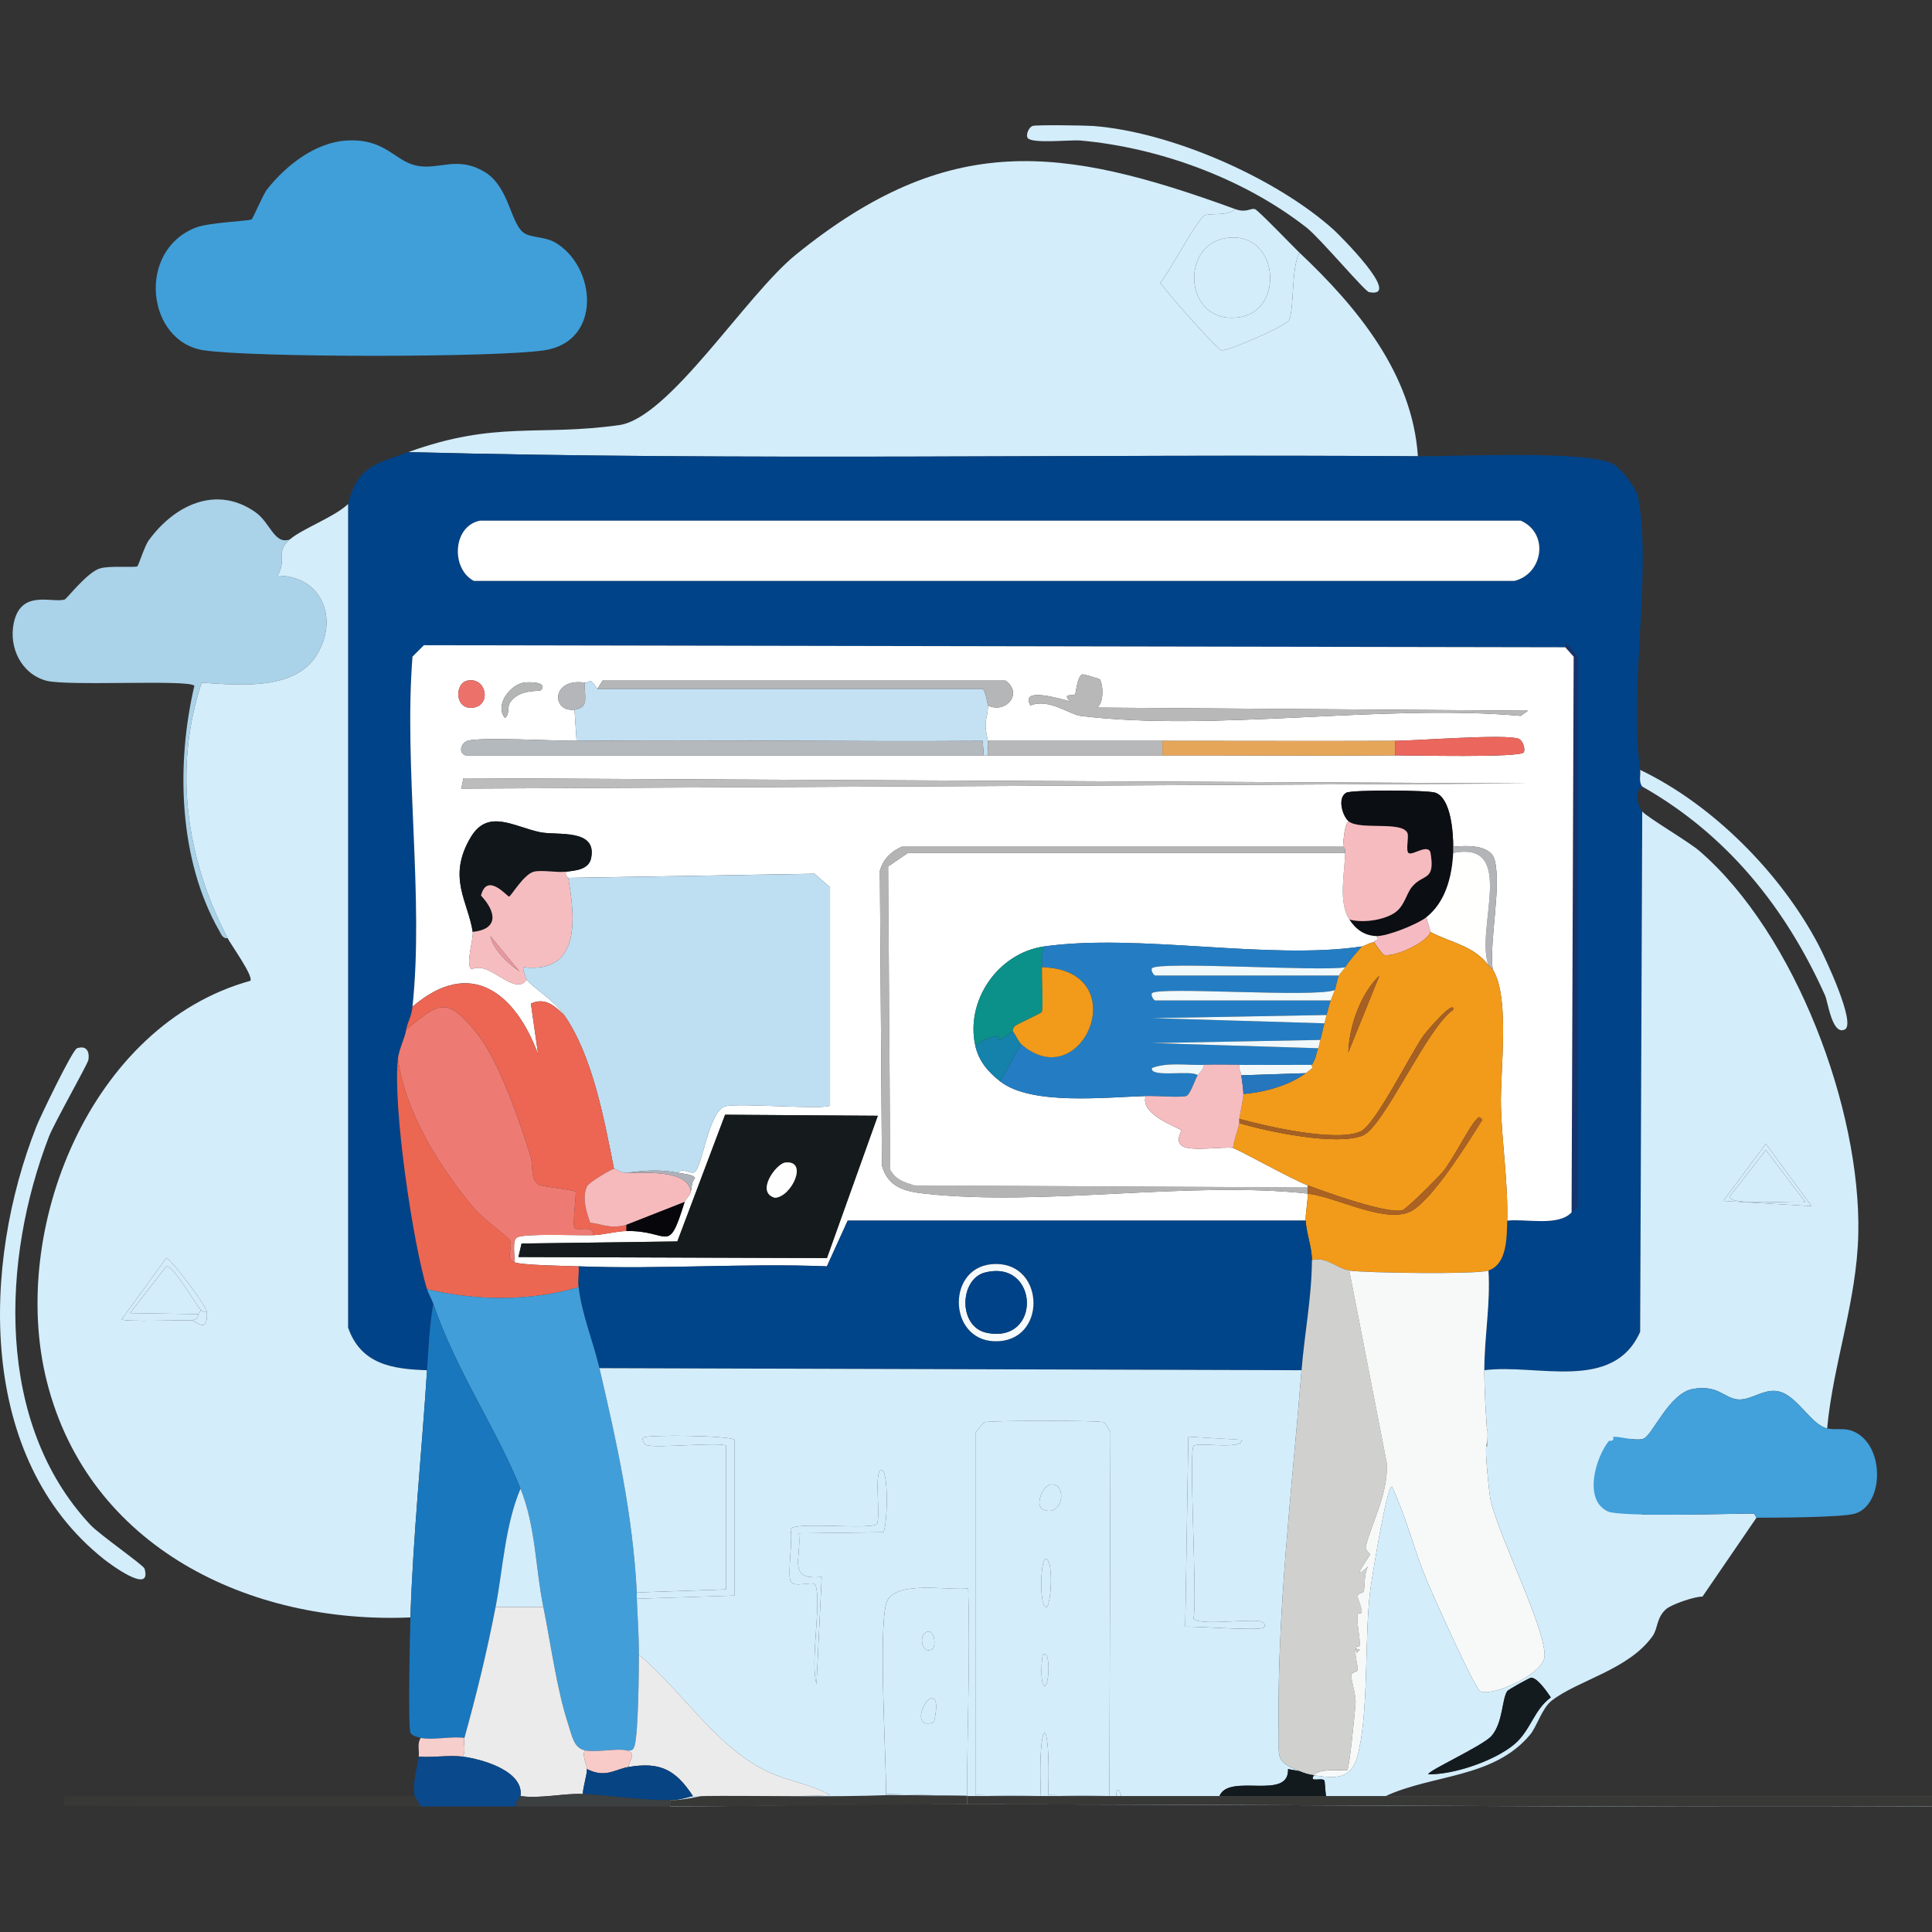 <?xml version="1.0" encoding="UTF-8"?>
<svg id="_レイヤー_1" data-name="レイヤー_1" xmlns="http://www.w3.org/2000/svg" version="1.1" viewBox="0 0 1024 1024"><rect x="0" y="0" width="1024" height="1024" fill="#333333" stroke="none"/>
  <!-- Generator: Adobe Illustrator 29.5.1, SVG Export Plug-In . SVG Version: 2.1.0 Build 141)  -->
  <defs>
    <style>
      .st0 {
        fill: #bcbcbd;
      }

      .st1 {
        fill: #004489;
      }

      .st2 {
        fill: #f3fafb;
      }

      .st3 {
        fill: #b4b5b5;
      }

      .st4 {
        fill: #b4b4b5;
      }

      .st5 {
        fill: #ec6752;
      }

      .st6 {
        fill: #f3f9fb;
      }

      .st7 {
        fill: #d3edfb;
      }

      .st8 {
        fill: #1977be;
      }

      .st9 {
        fill: #3c4041;
      }

      .st10 {
        fill: #f1f9fb;
      }

      .st11 {
        fill: #42a0da;
      }

      .st12 {
        fill: #2676bd;
      }

      .st13 {
        fill: #f7fafc;
      }

      .st14 {
        fill: #121a1e;
      }

      .st15 {
        fill: #b8b8b9;
      }

      .st16 {
        fill: #ebebeb;
      }

      .st17 {
        fill: #101619;
      }

      .st18 {
        fill: #ec6653;
      }

      .st19 {
        fill: #151b1d;
      }

      .st20 {
        fill: #f6bbbf;
      }

      .st21 {
        fill: #ee7b73;
      }

      .st22 {
        fill: #0b0e13;
      }

      .st23 {
        fill: #f6bdc1;
      }

      .st24 {
        fill: #ed716b;
      }

      .st25 {
        fill: #06060b;
      }

      .st26 {
        fill: #ab6222;
      }

      .st27 {
        fill: #c4e1f4;
      }

      .st28 {
        fill: #014388;
      }

      .st29 {
        fill: #f6babd;
      }

      .st30 {
        fill: #f8cbc9;
      }

      .st31 {
        fill: #eb665d;
      }

      .st32 {
        fill: #f6cecc;
      }

      .st33 {
        fill: #f29a1a;
      }

      .st34 {
        fill: #fffffe;
      }

      .st35 {
        fill: #b7b8ba;
      }

      .st36 {
        fill: #fff;
      }

      .st37 {
        fill: #f3fafc;
      }

      .st38 {
        fill: #0a498b;
      }

      .st39 {
        fill: #074483;
      }

      .st40 {
        fill: #b4b9bd;
      }

      .st41 {
        fill: #141b1f;
      }

      .st42 {
        fill: #1482ab;
      }

      .st43 {
        fill: #bedef2;
      }

      .st44 {
        fill: #ecebeb;
      }

      .st45 {
        fill: #adb1b9;
      }

      .st46 {
        fill: #0c908a;
      }

      .st47 {
        fill: #383837;
      }

      .st48 {
        fill: #fefefe;
      }

      .st49 {
        fill: #17336b;
      }

      .st50 {
        fill: #a66023;
      }

      .st51 {
        fill: #b2b4b7;
      }

      .st52 {
        fill: #f6bdc0;
      }

      .st53 {
        fill: #004287;
      }

      .st54 {
        fill: #f6bbc2;
      }

      .st55 {
        fill: #e6a65a;
      }

      .st56 {
        fill: #419ed9;
      }

      .st57 {
        fill: #a56023;
      }

      .st58 {
        fill: #409fd9;
      }

      .st59 {
        fill: #d0d1cf;
      }

      .st60 {
        fill: #f7f9f9;
      }

      .st61 {
        fill: #b4b6b9;
      }

      .st62 {
        fill: #eff8fb;
      }

      .st63 {
        fill: #f0f8fb;
      }

      .st64 {
        fill: #aad2e9;
      }

      .st65 {
        fill: #e6999e;
      }

      .st66 {
        fill: #247dc2;
      }

      .st67 {
        fill: #b5b6b8;
      }
    </style>
  </defs>
  <polygon class="st7" points="788.18 758.47 788.18 768.44 806.35 785.27 872.27 814.91 862.55 755.16 788.18 758.47"/>
  <path id="path6" class="st7" d="M547.27,66.76c1.81-.68,27.96-.29,31.93,0,41.28,3.04,97.01,27.43,127.71,55.05,2.17,1.95,37.23,36.55,18.72,33.03-2.33-.44-25.97-28.59-33.03-34.13-33.14-26.02-78.2-42.52-120.01-46.24-5.45-.49-26.8,2-28.08-1.65-.7-2,.93-5.38,2.75-6.06Z"/>
  <path id="path7" class="st58" d="M183.95,74.47c20.14-1.07,25.05,10.58,36.33,13.21,12.08,2.81,21.59-5.36,36.33,3.3,13.99,8.22,13.75,28.93,22.02,33.03,3.89,1.93,10.6,1.65,15.41,4.4,22.04,12.63,25.35,52.58-5.5,57.25-25.85,3.91-154.68,3.9-180.56,0-30.2-4.55-35.73-52.56-4.4-64.96,7.26-2.87,27.94-3.47,29.73-4.4.8-.41,6.04-13.17,8.26-15.96,9.97-12.6,25.59-24.98,42.39-25.87Z"/>
  <path id="path10" class="st7" d="M654.62,110.8c-3.27,3.74-13.23,2.12-15.96,3.3-4.18,1.81-19.08,30.72-23.67,35.78,3.28,4.95,29.92,35.21,32.48,35.78,3.15.71,34.6-13.16,35.78-15.96,2.85-6.72,1.01-27.64,5.5-35.78,30.41,28.69,59.88,64.15,62.76,107.9-178.33-1.26-356.84,2.44-535.08-2.2,46.37-16.77,68.76-8.27,111.75-14.31,26.57-3.73,66.99-68.7,93.58-90.28,81.03-65.76,140.78-57.84,232.86-24.22Z"/>
  <path id="path13" class="st7" d="M688.75,133.92c-4.5,8.14-2.66,29.06-5.5,35.78-1.19,2.8-32.63,16.67-35.78,15.96-2.56-.57-29.19-30.83-32.48-35.78,4.6-5.06,19.49-33.97,23.67-35.78,2.73-1.18,12.7.43,15.96-3.3,5.96,2.17,8.04-.55,10.46,0,1.61.37,20.4,20.03,23.67,23.12ZM649.66,126.21c-24.8,3.91-21.84,46.66,7.71,41.84,23.82-3.89,20.39-46.26-7.71-41.84Z"/>
  <path id="path14" class="st7" d="M649.66,126.21c28.1-4.43,31.52,37.95,7.71,41.84-29.54,4.82-32.51-37.93-7.71-41.84Z"/>
  <path id="path17" class="st28" d="M751.5,241.82c19.93.14,91.34-3.43,104.04,4.4,3.79,2.34,11.83,12.67,12.66,17.07,7.44,39.28-4.9,101.34,1.1,144.78.39,2.8-.93,6.14,1.1,8.81-4.05,2.32-2.64,9.81,0,13.21l-1.1,275.8c-14.32,32.33-55,16.74-82.57,20.37,0-17.63,3.32-35.25,2.2-52.85,10-3.52,9.66-17.77,9.91-26.42,9.74-1.15,27.08,3.24,34.13-4.4,1.05-1.14,2.51-1.89,3.3-3.85v-290.66l-6.06-7.16-.55,2.2-604.99-1.1-6.06,6.06c-4.61,59.01,6.16,127.63,0,185.52-.62,5.82-2.68,8.13-3.3,12.11-.71,4.58-3.8,10.27-4.4,15.41-2.89,24.8,7.83,97.45,15.41,122.21.75,2.46,2.45,5.21,3.3,7.71-2.02,11.55-2.55,23.55-3.3,35.23-18.46-.59-35.02-3.13-41.84-22.57v-436.54c4.86-20.27,15.34-21.52,31.93-27.52,178.24,4.64,356.75.94,535.08,2.2ZM254.41,275.95c-14.6,2.92-15.46,25.5-3.3,31.93h551.59c15.24-3.8,18.45-25.28,3.3-31.93H254.41Z"/>
  <path id="path19" class="st64" d="M153.67,285.86c-7.97,6.71-1.31,10.66-6.61,19.27,23-.17,32.8,22.25,20.92,41.84-11.69,19.27-41.42,16.12-61.1,14.86-15.17,45.91-8.13,93.35,13.76,135.42-2.56.36-3.38-2.06-4.4-3.85-21.59-37.67-23-88.38-13.21-129.92-2.86-3.51-67.72.38-78.72-2.75-13.21-3.77-19.6-17.61-17.07-30.28,3.66-18.26,20.19-10.76,26.97-12.66,1.2-.34,11.89-14.41,18.72-16.51,5.18-1.6,18.39-.34,19.82-1.1.66-.35,3.85-10.73,6.06-13.76,13.5-18.59,35.78-29.65,56.7-14.86,7.74,5.47,9.97,17.43,18.17,14.31Z"/>
  <path id="path20" class="st7" d="M226.33,726.25c-2.76,43.05-7.44,88.27-8.81,131.02-85.37,3.64-170.49-37.16-192.67-124.96-20.36-80.59,23.12-189.06,107.9-212.49,1.48-2.76-10.26-19.02-12.11-22.57-21.89-42.07-28.93-89.51-13.76-135.42,19.68,1.26,49.41,4.41,61.1-14.86,11.89-19.59,2.08-42-20.92-41.84,5.3-8.6-1.37-12.55,6.61-19.27,6.97-5.87,23.38-11.7,30.83-18.72v436.54c6.81,19.44,23.38,21.98,41.84,22.57ZM101.92,699.83c1.31.06,8.51,7.73,7.71-4.4-.24-3.56-19.57-28.9-21.47-28.63l-23.67,32.48c1.18,1.45,32.45.31,37.43.55Z"/>
  <path id="path21" class="st36" d="M254.41,275.95h551.59c15.15,6.65,11.94,28.13-3.3,31.93H251.11c-12.15-6.43-11.3-29.01,3.3-31.93Z"/>
  <path id="path24" class="st49" d="M832.98,642.58l1.1-294.51-4.4-4.95.55-2.2,6.06,7.16v290.66c-.79,1.97-2.25,2.72-3.3,3.85Z"/>
  <path id="path25" class="st36" d="M829.67,343.11l4.4,4.95-1.1,294.51c-7.05,7.64-24.39,3.26-34.13,4.4.55-19.58-2.72-40.32-3.3-60-.58-19.53,5.03-58.13-4.4-73.22-1.82-15.61,4.71-43.52,1.1-57.8-2.15-8.51-15.2-7.8-22.02-7.16,0-7.27-1.06-25.5-9.36-28.63-3.87-1.46-44.45-1.64-47.34,0-5,2.83-1.8,13.04,1.65,15.41-2.35-.8-3.27,10.58-3.3,13.21h-233.96c-6,2.87-9.51,6.34-11.56,12.66l1.1,156.34c3.22,11.45,11.98,13.69,22.57,14.86,63.09,6.97,139.99-6.9,203.13,0,0,4.39-1.28,10.63-1.1,14.31h-242.77l-11.01,24.22c-43.73-1.74-88.06,1.67-131.57,0-6.39-.24-30.27-.52-34.13-2.2.53-2.84-1.41-11.85,1.65-13.21,4.85-2.15,32.73-.85,40.19-1.1,5.43-.18,12.3-2.1,17.62-2.2,23.18-.45,21.92,13.34,30.83-15.41.5-1.62,2.83-3.37,3.3-5.5.52-2.32.41-5.24,2.2-7.16-.71-1.94-6.77-2.33-8.81-2.75,2.06-3.31,6.84,1.26,8.81-.55,4.09-3.76,7.36-32.09,15.96-34.68,6.81-2.05,53.75,2.06,55.6-.55v-115.6l-8.26-7.16-130.47,2.2c-.03-.17-1.99-.87-1.1-3.3,4.76-.59,11.94-.99,13.21-7.16,3.29-15.88-18.02-11.91-26.97-13.76-14.11-2.92-27.73-12.7-36.88,2.75-12.57,21.23-1.42,33.76,1.1,50.09.54,3.5-4.11,18.09-.55,19.82,9.63-4.91,22.54,14.8,29.18,5.5,3.05,4.29,13.72,10,19.82,18.72-4.95-4.78-10.08-9.53-17.62-6.06l3.85,26.97c-11.93-32.45-35.74-51.81-66.61-25.32,6.16-57.88-4.61-126.5,0-185.52l6.06-6.06,604.99,1.1ZM573.7,357.42c-2.84,1.12-3.27,9.41-3.85,10.46-.81,1.45-7.31-.98-2.75,3.85-5.15-1.35-26.74-7.97-20.92,2.2,9.3-4.08,21.15,4.86,26.42,5.5,71.33,8.7,160.26-6.53,233.41,0l3.85-2.75-228.45-1.65c3.72-2.48,3.38-11.64,1.65-14.86-.23-.43-8.9-2.93-9.36-2.75ZM247.8,360.72c-7.21,1.45-6.77,16.05,3.3,14.31,9.51-1.64,6.58-16.3-3.3-14.31ZM304.5,376.14l1.1,16.51c-10.85.1-50.86-2.15-57.8,0-3.06.95-5.3,5.98-1.1,7.71,91.56.06,183.15-.07,274.7,0,.74,0,1.49,0,2.2,0,30.81,0,61.67.05,92.48,0,41.08-.06,82.23.31,123.31,0,7.92-.06,66.78,1.42,68.26-1.65.92-1.9-.58-6.34-2.75-7.16-7.08-2.66-54.21,1.06-65.51,1.1-41.02.16-82.24,0-123.31,0h-92.48c-2.74-11.95.14-11.51,0-18.72,9.55,4.57,18.87-6.37,9.36-13.21h-213.59l-2.75,4.4c-4.72-6.92-3.68-2.86-6.61-3.3-17.96-2.69-17.82,15.84-5.5,14.31ZM277.53,361.82c-7.09,1.15-15.5,11.86-9.91,18.72,2.78-2.06,1.02-5.79,2.75-8.26,5.32-7.57,15.57-5.38,16.51-6.61,3.44-4.45-6.72-4.28-9.36-3.85ZM245.6,412.47l-1.1,5.5,565.36-2.75-564.26-2.75ZM384.33,590.83l-25.32,67.16-82.57,1.1-1.65,7.16,163.5.55,26.97-75.42-80.92-.55Z"/>
  <path id="path27" class="st15" d="M573.7,357.42c.45-.18,9.13,2.32,9.36,2.75,1.73,3.22,2.07,12.38-1.65,14.86l228.45,1.65-3.85,2.75c-73.15-6.53-162.08,8.7-233.41,0-5.27-.64-17.12-9.59-26.42-5.5-5.83-10.18,15.77-3.55,20.92-2.2-4.56-4.84,1.95-2.4,2.75-3.85.58-1.05,1.01-9.34,3.85-10.46Z"/>
  <path id="path28" class="st24" d="M247.8,360.72c9.89-1.98,12.81,12.67,3.3,14.31-10.07,1.74-10.51-12.87-3.3-14.31Z"/>
  <path id="path29" class="st61" d="M310.01,361.82c-.67,6.38,2.93,13.27-5.5,14.31-12.32,1.53-12.45-17.01,5.5-14.31Z"/>
  <path id="path30" class="st27" d="M316.62,365.13h204.23c1.23.54,2.74,7.93,2.75,8.81.14,7.21-2.74,6.77,0,18.72.48,2.11-.34,5.37,0,7.71-.71,0-1.46,0-2.2,0l-.55-7.71c-71.74.5-143.52-.67-215.24,0l-1.1-16.51c8.43-1.04,4.84-7.93,5.5-14.31,2.92.44,1.89-3.61,6.61,3.3Z"/>
  <path id="path31" class="st67" d="M523.6,373.94c-.02-.87-1.52-8.27-2.75-8.81h-204.23l2.75-4.4h213.59c9.51,6.85.19,17.78-9.36,13.21Z"/>
  <path id="path32" class="st3" d="M277.53,361.82c2.64-.43,12.8-.6,9.36,3.85-.94,1.22-11.19-.96-16.51,6.61-1.74,2.47.03,6.19-2.75,8.26-5.59-6.86,2.82-17.56,9.91-18.72Z"/>
  <path id="path33" class="st55" d="M739.39,392.65v7.71c-41.08.31-82.23-.06-123.31,0v-7.71c41.07,0,82.29.16,123.31,0Z"/>
  <path id="path34" class="st31" d="M739.39,400.36v-7.71c11.3-.04,58.43-3.76,65.51-1.1,2.17.82,3.67,5.26,2.75,7.16-1.48,3.08-60.34,1.59-68.26,1.65Z"/>
  <path id="path35" class="st40" d="M305.61,392.65c71.72-.67,143.51.5,215.24,0l.55,7.71c-91.55-.07-183.13.06-274.7,0-4.2-1.73-1.96-6.76,1.1-7.71,6.95-2.15,46.96.1,57.8,0Z"/>
  <path id="path36" class="st35" d="M616.08,392.65v7.71c-30.81.05-61.67,0-92.48,0-.34-2.34.48-5.6,0-7.71h92.48Z"/>
  <path id="path38" class="st7" d="M870.41,416.87c-2.03-2.66-.71-6-1.1-8.81,38.59,18.42,74.85,55.09,94.68,93.03,2.97,5.69,20.08,41.63,13.76,44.59-6.7,3.14-8.85-14.58-10.46-18.17-20.93-46.55-52.04-85.23-96.89-110.65Z"/>
  <path id="path39" class="st0" d="M245.6,412.47l564.26,2.75-565.36,2.75,1.1-5.5Z"/>
  <path id="path40" class="st22" d="M770.22,448.8c0,1.09.05,2.22,0,3.3-.62,12.44-4.01,26.06-14.31,34.13-4.6,3.6-20.63,10.1-26.42,9.91-6.31-.21-11.04-3.63-14.31-8.81,6.84,1.92,17.59.51,23.67-3.3,5.48-3.44,6.38-10,9.36-13.76,6.01-7.6,12.78-2.67,9.91-18.72-1.8-4.27-9.63,2.13-11.56.55-1.59-1.3.23-8.41-.55-10.46-2.5-6.58-24.45-1.66-30.83-6.06-3.45-2.38-6.65-12.58-1.65-15.41,2.89-1.64,43.47-1.46,47.34,0,8.3,3.12,9.36,21.35,9.36,28.63Z"/>
  <path id="path41" class="st7" d="M968.4,757.08c-9.08-2.16-16.21-18.58-26.97-19.82-7.45-.86-13.99,5.35-20.92,4.4-6.88-.94-10.08-7.73-23.12-5.5-12.84,2.19-21.55,24.81-26.42,26.42-3.99,1.32-11.66-1.16-15.96-1.1-22.18.32-44.41-.24-66.61,0-.81-11.75-1.65-23.44-1.65-35.23,27.58-3.62,68.26,11.96,82.57-20.37l1.1-275.8c2.25,2.9,24.65,16.06,30.28,20.92,50.83,43.92,85.72,136.85,84.23,203.13-.8,35.55-13.28,68.32-16.51,102.94ZM935.92,606.24l-22.57,30.28,46.79,2.75-24.22-33.03Z"/>
  <path id="path42" class="st17" d="M300.1,462.01c-4.98.61-12.7-1-17.07,0-5.35,1.23-12.27,13.21-13.21,13.21-.99,0-11.67-13.16-14.86-.55,8.03,8.58,9.56,17.79-4.4,19.27-2.52-16.33-13.68-28.86-1.1-50.09,9.15-15.46,22.77-5.67,36.88-2.75,8.95,1.85,30.26-2.12,26.97,13.76-1.27,6.16-8.45,6.57-13.21,7.16Z"/>
  <path id="path43" class="st20" d="M715.17,435.59c6.37,4.4,28.33-.53,30.83,6.06.78,2.05-1.04,9.16.55,10.46,1.93,1.58,9.76-4.82,11.56-.55,2.87,16.04-3.9,11.12-9.91,18.72-2.98,3.76-3.88,10.33-9.36,13.76-6.08,3.81-16.83,5.22-23.67,3.3-5.84-9.24-2.59-23.55-2.2-35.23.11-3.24-1.1-3.13-1.1-3.3.03-2.63.95-14.01,3.3-13.21Z"/>
  <path id="path44" class="st51" d="M791.14,513.76c-.08-.13-1.35-1.12-2.2-2.2-7.24-18.93,15.43-66.22-18.72-59.45.05-1.09,0-2.21,0-3.3,6.82-.65,19.87-1.35,22.02,7.16,3.61,14.28-2.92,42.19-1.1,57.8Z"/>
  <path id="path46" class="st4" d="M711.87,448.8c0,.17,1.21.06,1.1,3.3h-231.76l-10.46,7.16,1.1,160.74c3.16,5.41,6.99,6.37,12.66,8.26l208.64,1.1v3.3c-63.14-6.9-140.04,6.97-203.13,0-10.59-1.17-19.35-3.42-22.57-14.86l-1.1-156.34c2.05-6.32,5.56-9.79,11.56-12.66h233.96Z"/>
  <path id="path47" class="st36" d="M712.97,452.11c-.39,11.69-3.64,25.99,2.2,35.23,3.27,5.18,8,8.6,14.31,8.81,2.43,2.99-1.49,1.74-1.1,3.3-2.05-.12-4.92,1.95-6.61,2.2-49.37,7.4-118.64-7.09-168.45,0-24.41,3.48-41.85,28.83-36.33,52.85,1.85,8.07,6.89,13.79,13.21,18.72,16.36,12.74,55.22,8.36,77.07,7.71-3.46,10.1,18.24,16.84,18.72,18.17.33.94-3.34,5.4.55,8.26,4.33,3.18,22.66.19,26.97,1.1,2.18.46,31.76,16.87,39.64,19.82v1.1l-208.64-1.1c-5.67-1.89-9.5-2.85-12.66-8.26l-1.1-160.74,10.46-7.16h231.76Z"/>
  <path id="path48" class="st34" d="M788.94,511.56c-8.37-10.57-19.53-11.7-30.83-17.62.11-.39-1.78-6.45-2.2-7.71,10.3-8.07,13.69-21.69,14.31-34.13,34.14-6.76,11.48,40.52,18.72,59.45Z"/>
  <path id="path49" class="st52" d="M300.1,462.01c-.89,2.44,1.07,3.13,1.1,3.3,3.63,21.33,6.82,50.84-23.67,47.34-.9.41,1.42,6.28,1.65,6.61-6.63,9.3-19.54-10.42-29.18-5.5-3.56-1.73,1.09-16.32.55-19.82,13.96-1.48,12.43-10.68,4.4-19.27,3.19-12.61,13.87.55,14.86.55.95,0,7.86-11.99,13.21-13.21,4.37-1,12.09.61,17.07,0ZM259.91,496.14c1.68,7.45,9.18,14.36,15.41,18.72l-15.41-18.72Z"/>
  <path id="path50" class="st43" d="M359.55,621.66c-9.23-1.92-18.31-1.37-27.52,0-3.21-.02-5.83-2.26-6.61-2.2-5.08-25.66-11.3-59.86-26.42-81.47-6.1-8.72-16.77-14.43-19.82-18.72-.23-.32-2.55-6.2-1.65-6.61,30.49,3.49,27.3-26.01,23.67-47.34l130.47-2.2,8.26,7.16v115.6c-1.85,2.61-48.79-1.5-55.6.55-8.6,2.59-11.88,30.92-15.96,34.68-1.97,1.81-6.75-2.76-8.81.55Z"/>
  <path id="path52" class="st54" d="M755.91,486.24c.42,1.26,2.31,7.32,2.2,7.71-1.54,5.44-19.51,13.75-24.77,12.11-.39-.12-4.86-6.21-4.95-6.61-.38-1.56,3.53-.31,1.1-3.3,5.8.19,21.83-6.31,26.42-9.91Z"/>
  <path id="path53" class="st33" d="M788.94,511.56c.85,1.08,2.12,2.07,2.2,2.2,9.43,15.08,3.83,53.68,4.4,73.22.58,19.68,3.86,40.42,3.3,60-.24,8.65.09,22.9-9.91,26.42-6.04,2.12-65.44,1.28-73.77,0-6.55-1.01-12.09-7.55-19.82-5.5.04-6.78-2.99-14.26-3.3-20.92-.18-3.68,1.1-9.92,1.1-14.31,14.71,1.61,39.38,15.28,53.4,9.91,11.59-4.44,32.09-37.96,39.08-48.99-1.9-2.25-1.53-1.67-3.3,0-3.24,3.05-12.32,21.19-17.62,27.52-2.43,2.9-19.32,19.88-21.47,20.37-8.54,1.93-40.46-9.6-50.09-13.21-7.87-2.95-37.46-19.36-39.64-19.82.46-4.42,2.55-8.94,3.3-13.21,14.88,4.55,51.62,12.23,65.51,6.61,11.08-4.49,34.43-57.9,47.89-66.61.83-6.26-14.68,12.21-15.41,13.21-6.67,9.05-25.61,47.54-33.58,51.2-12.94,5.94-50.13-2.72-64.41-6.61.56-3.4,2.15-10.48,2.2-13.21,10.99-.86,24.08-4.42,33.03-11.01,6.4-4.71,2.28-2.54,3.3-4.4,2.68-4.89,1.86-4.8,3.3-8.81.82-2.3.83-3.54,1.1-4.4,1.04-3.35,1.45-6.36,2.2-8.81.55-1.79.91-3.82,1.1-4.4.84-2.58,1.34-5.19,2.2-7.71.61-1.79,1.5-3.68,2.2-5.5.7-1.82,1.14-5.58,2.2-7.71.84-1.7,2.28-2.78,3.3-4.4,2.66-4.22,5.66-7.26,8.81-11.01,1.69-.25,4.55-2.32,6.61-2.2.1.4,4.56,6.48,4.95,6.61,5.26,1.64,23.23-6.67,24.77-12.11,11.3,5.91,22.45,7.04,30.83,17.62ZM731.14,517.06c-10.02,9.66-16.01,26.66-16.51,40.74l16.51-40.74Z"/>
  <path id="path54" class="st65" d="M259.91,496.14l15.41,18.72c-6.23-4.36-13.73-11.26-15.41-18.72Z"/>
  <path id="path55" class="st66" d="M721.78,501.65c-3.15,3.75-6.15,6.79-8.81,11.01-12.01,2.41-99.09-3.37-102.39.55-.72.86.56,3.38,1.65,3.85h97.44c-1.06,2.13-1.51,5.89-2.2,7.71-11.23,4.14-93.77-2.05-96.89,1.65-.72.86.56,3.38,1.65,3.85h93.03c-.86,2.51-1.36,5.13-2.2,7.71l-92.48,1.65,91.38,2.75c-.76,2.45-1.16,5.46-2.2,8.81l-89.18,1.65,88.08,2.75c-1.44,4.01-.62,3.92-3.3,8.81-12.83-.07-25.71.1-38.53,0-6.97-.05-11.18-.26-18.72,0-8.82.3-19.22-1.56-27.52,1.65-1.44,5.46,21.19.81,24.22,3.85-1.56,2.53-3.87,10.22-6.06,11.01-2.55.92-17.12-.13-21.47,0-21.84.66-60.71,5.04-77.07-7.71l11.01-19.82c32.44,28.45,61.11-39.42,11.01-40.74.08-3.79-.34-7.35,1.1-11.01,49.81-7.09,119.08,7.4,168.45,0Z"/>
  <path id="path56" class="st46" d="M552.23,512.66c-.08,4.01.77,21.9,0,23.67-.31.71-11.54,5.77-13.76,7.16-2.06,1.29-1.49,3.21-1.65,3.3-1.5.88-6.77,4.25-7.16,4.4-.62.25-.47-2.41-1.1-2.2-4.33,1.44-8.22,1.71-11.56,5.5-5.52-24.01,11.92-49.37,36.33-52.85-1.44,3.66-1.02,7.22-1.1,11.01Z"/>
  <path id="path57" class="st33" d="M541.22,553.4c-1.73-1.51-2.75-4.83-4.4-6.61.16-.09-.41-2.02,1.65-3.3,2.22-1.39,13.45-6.44,13.76-7.16.77-1.77-.08-19.66,0-23.67,50.1,1.32,21.43,69.19-11.01,40.74Z"/>
  <path id="path58" class="st10" d="M712.97,512.66c-1.02,1.62-2.46,2.71-3.3,4.4h-97.44c-1.09-.47-2.37-3-1.65-3.85,3.3-3.92,90.38,1.86,102.39-.55Z"/>
  <path id="path59" class="st50" d="M731.14,517.06l-16.51,40.74c.5-14.08,6.5-31.08,16.51-40.74Z"/>
  <path id="path60" class="st18" d="M299,537.98c15.12,21.61,21.34,55.81,26.42,81.47-.98.07-13.32,7.1-14.31,9.36-2.77,6.28-.32,13.24,1.65,19.27,6.3.55,10.49,3.52,19.27,1.1v3.3c-5.31.1-12.19,2.02-17.62,2.2.32-5.8-8.54-1.92-9.91-3.85-1.25-1.76,1.19-18.55.55-19.27-.63-.71-16.08-2.61-18.72-3.3-5.55-2.16-3.73-10.96-4.95-14.86-5.31-16.93-16.66-51.65-29.73-67.16-15.43-18.32-18.97-14.44-36.33-.55.62-3.98,2.68-6.29,3.3-12.11,30.87-26.49,54.68-7.13,66.61,25.32l-3.85-26.97c7.54-3.48,12.67,1.28,17.62,6.06Z"/>
  <path id="path61" class="st2" d="M705.26,530.28h-93.03c-1.09-.47-2.37-3-1.65-3.85,3.12-3.71,85.66,2.48,96.89-1.65-.7,1.82-1.59,3.72-2.2,5.5Z"/>
  <path id="path62" class="st21" d="M314.41,654.69c-7.46.25-35.34-1.05-40.19,1.1-3.07,1.36-1.12,10.37-1.65,13.21-4.85-2.11-.7-7.26-2.2-11.56-.41-1.18-15.4-12.54-18.72-16.51-18.57-22.2-36.79-50.94-40.74-79.82.6-5.15,3.69-10.83,4.4-15.41,17.36-13.89,20.91-17.77,36.33.55,13.06,15.52,24.42,50.23,29.73,67.16,1.23,3.91-.6,12.7,4.95,14.86,2.64.7,18.09,2.59,18.72,3.3.64.72-1.8,17.5-.55,19.27,1.37,1.93,10.23-1.95,9.91,3.85Z"/>
  <path id="path63" class="st57" d="M656.82,595.23c.12-.69-.11-1.51,0-2.2,14.27,3.89,51.47,12.55,64.41,6.61,7.97-3.66,26.91-42.14,33.58-51.2.74-1,16.24-19.48,15.41-13.21-13.46,8.71-36.81,62.12-47.89,66.61-13.88,5.62-50.63-2.05-65.51-6.61Z"/>
  <path id="path64" class="st37" d="M703.06,537.98c-.19.58-.55,2.61-1.1,4.4l-91.38-2.75,92.48-1.65Z"/>
  <path id="path65" class="st42" d="M536.81,546.79c1.65,1.78,2.68,5.09,4.4,6.61l-11.01,19.82c-6.32-4.92-11.36-10.65-13.21-18.72,3.34-3.79,7.23-4.06,11.56-5.5.63-.21.48,2.45,1.1,2.2.39-.16,5.66-3.53,7.16-4.4Z"/>
  <path id="path66" class="st63" d="M699.76,551.19c-.27.86-.28,2.11-1.1,4.4l-88.08-2.75,89.18-1.65Z"/>
  <path id="path67" class="st7" d="M40.82,555.6c4.81-1.6,6.72,1.43,6.06,6.06-.33,2.27-18.16,33.58-20.92,40.74-25.11,65.03-28.65,151.86,22.02,205.88,4.71,5.02,28.12,21.35,28.63,23.12,4.13,14.38-18.67-2.73-21.47-4.95-67.36-53.42-64.79-156.23-35.78-229.56,1.97-4.98,19.01-40.47,21.47-41.29Z"/>
  <path id="path68" class="st5" d="M272.58,669c3.87,1.68,27.74,1.96,34.13,2.2.27,3.61-.38,7.43,0,11.01-26.09,7.65-54.04,7.29-80.37,1.1-7.59-24.76-18.3-97.41-15.41-122.21,3.94,28.88,22.16,57.62,40.74,79.82,3.32,3.97,18.31,15.34,18.72,16.51,1.5,4.3-2.65,9.45,2.2,11.56Z"/>
  <path id="path69" class="st23" d="M656.82,564.41c-.39,2.2.86,3.41,1.1,5.5.31,2.7,1.14,7.66,1.1,9.91-.05,2.73-1.64,9.81-2.2,13.21-.11.69.12,1.51,0,2.2-.75,4.27-2.84,8.79-3.3,13.21-4.31-.91-22.65,2.08-26.97-1.1-3.89-2.86-.22-7.32-.55-8.26-.47-1.32-22.17-8.07-18.72-18.17,4.35-.13,18.92.92,21.47,0,2.19-.79,4.5-8.48,6.06-11.01,1.07-1.73,3.51-3.08,3.3-5.5,7.54-.26,11.74-.05,18.72,0Z"/>
  <path id="path70" class="st62" d="M638.1,564.41c.2,2.43-2.24,3.77-3.3,5.5-3.04-3.04-25.66,1.6-24.22-3.85,8.3-3.21,18.7-1.35,27.52-1.65Z"/>
  <path id="path71" class="st6" d="M695.35,564.41c-1.02,1.87,3.1-.31-3.3,4.4l-34.13,1.1c-.24-2.1-1.49-3.31-1.1-5.5,12.83.1,25.71-.07,38.53,0Z"/>
  <path id="path72" class="st12" d="M692.05,568.81c-8.95,6.59-22.04,10.15-33.03,11.01.04-2.25-.79-7.21-1.1-9.91l34.13-1.1Z"/>
  <path id="path73" class="st19" d="M384.33,590.83l80.92.55-26.97,75.42-163.5-.55,1.65-7.16,82.57-1.1,25.32-67.16ZM416.25,616.15c-4.93.54-16.04,15.86-5.5,18.72,8.94-.5,17.86-20.08,5.5-18.72Z"/>
  <path id="path74" class="st26" d="M693.15,632.67v-4.4c9.64,3.61,41.55,15.14,50.09,13.21,2.15-.49,19.04-17.47,21.47-20.37,5.3-6.33,14.37-24.47,17.62-27.52,1.77-1.67,1.4-2.25,3.3,0-7,11.03-27.5,44.56-39.08,48.99-14.01,5.37-38.69-8.3-53.4-9.91Z"/>
  <path id="path75" class="st7" d="M935.92,606.24l24.22,33.03-46.79-2.75,22.57-30.28ZM935.92,609.55l-19.27,24.77c.51,5.01,34.47,1.87,40.19,2.75l-20.92-27.52Z"/>
  <path id="path76" class="st7" d="M935.92,609.55l20.92,27.52c-5.72-.88-39.68,2.26-40.19-2.75l19.27-24.77Z"/>
  <path id="path77" class="st48" d="M416.25,616.15c12.35-1.37,3.43,18.22-5.5,18.72-10.54-2.86.58-18.17,5.5-18.72Z"/>
  <path id="path78" class="st29" d="M332.03,621.66c10.2.06,32.51-1.81,34.13,9.91-.48,2.14-2.8,3.89-3.3,5.5l-30.83,12.11c-8.78,2.42-12.97-.55-19.27-1.1-1.97-6.03-4.42-12.99-1.65-19.27,1-2.26,13.33-9.29,14.31-9.36.77-.06,3.39,2.18,6.61,2.2Z"/>
  <path id="path79" class="st45" d="M359.55,621.66c2.04.42,8.1.81,8.81,2.75-1.8,1.92-1.68,4.83-2.2,7.16-1.62-11.72-23.93-9.85-34.13-9.91,9.21-1.37,18.29-1.92,27.52,0Z"/>
  <path id="path80" class="st25" d="M362.86,637.07c-8.9,28.75-7.65,14.97-30.83,15.41v-3.3l30.83-12.11Z"/>
  <path id="path81" class="st1" d="M692.05,646.98c.32,6.66,3.34,14.14,3.3,20.92-.11,19.69-3.94,38.83-5.5,58.35l-372.13-1.1c-3.2-13.7-9.52-29.03-11.01-42.94-.38-3.58.27-7.4,0-11.01,43.51,1.67,87.83-1.74,131.57,0l11.01-24.22h242.77ZM525.25,670.1c-24.31,2.51-22.41,42.62,4.4,40.74,25.95-1.82,23.62-43.63-4.4-40.74Z"/>
  <path id="path82" class="st7" d="M109.63,695.42c-.95.23-2.84-.56-3.3-1.1-2.7-3.16-14.29-23.52-18.17-23.12l-19.27,24.77,36.33.55c-.71,2.76-.91,2.2-3.3,3.3-4.99-.24-36.25.9-37.43-.55l23.67-32.48c1.9-.27,21.23,25.07,21.47,28.63Z"/>
  <path id="path83" class="st59" d="M715.17,673.4l19.82,101.84c1.05,15.56-7.61,31.06-11.01,44.04-.6,2.28,2.26,4.17,2.2,4.4-.44,1.8-11.45,15.86-1.1,6.61-2.05,3.49-1.63,9.55-2.2,13.21-.07.44-3.14.98-3.3,2.2-.19,1.42,2.45,6.5,2.2,8.81-.09.87-2.12.24-2.2,1.1-.58,5.76,1.44,12.1,1.1,16.51-.07.89-2.07-.08-2.2,1.65-.38,5.1,1.32,8.44,1.1,11.56-.03.39-3.23,1.06-3.3,2.2-.24,3.6,2.56,10.49,2.2,15.41-.31,4.18-3.21,33.91-4.4,35.23-.62.68-15.27-1.44-17.62,2.75-3.11-.47-4.84-1-7.71-2.2-12.65-5.28-10.8-6.89-11.01-19.27-1.1-63.94,7.01-129.58,12.11-193.22,1.57-19.52,5.39-38.67,5.5-58.35,7.73-2.04,13.26,4.5,19.82,5.5Z"/>
  <path id="path84" class="st13" d="M525.25,670.1c28.02-2.89,30.35,38.92,4.4,40.74-26.81,1.88-28.71-38.23-4.4-40.74ZM521.95,674.5c-13.42,3.49-14.27,28.85,1.1,31.93,29.41,5.89,27.51-39.36-1.1-31.93Z"/>
  <path id="path85" class="st7" d="M106.33,694.32c-.01.93-.83,1.14-1.1,2.2l-36.33-.55,19.27-24.77c3.88-.4,15.47,19.96,18.17,23.12Z"/>
  <path id="path86" class="st60" d="M787.84,766.44c-.98,1.37,1.45,25.16,2.2,28.63,4.05,18.57,28.97,67.57,28.63,82.57-.23,9.75-28.28,21.99-34.13,18.72-3.09-1.73-25.68-52.26-28.63-59.45-6.57-16.06-10.74-33.36-18.17-48.99-2.86-.05-10.88,50-11.56,55.6-3.06,25.22-.62,64.19-6.61,86.98-3.35,12.73-11.59,12.19-23.12,10.46,2.34-4.2,17-2.07,17.62-2.75,1.19-1.32,4.1-31.05,4.4-35.23.36-4.92-2.44-11.81-2.2-15.41.08-1.14,3.28-1.81,3.3-2.2.22-3.12-1.48-6.46-1.1-11.56l.55,2.2,1.65-1.65-2.2-.55c.13-1.73,2.13-.77,2.2-1.65.34-4.42-1.68-10.75-1.1-16.51.09-.87,2.11-.23,2.2-1.1.25-2.31-2.39-7.39-2.2-8.81.16-1.22,3.23-1.76,3.3-2.2.58-3.66.15-9.72,2.2-13.21-10.35,9.25.66-4.81,1.1-6.61.06-.24-2.8-2.12-2.2-4.4,3.4-12.98,12.06-28.48,11.01-44.04l-19.82-101.84c8.33,1.28,67.73,2.12,73.77,0,1.12,17.6-2.2,35.21-2.2,52.85,0,11.79.84,23.48,1.65,35.23"/>
  <path id="path87" class="st53" d="M521.95,674.5c28.61-7.44,30.51,37.82,1.1,31.93-15.37-3.08-14.52-28.44-1.1-31.93Z"/>
  <path id="path88" class="st56" d="M306.71,682.21c1.49,13.91,7.81,29.24,11.01,42.94,9.36,40.03,17.62,77.57,19.82,118.91.02.36-.06,1.78,0,3.3.41,9.56,1.14,20.24,1.1,29.73-.04,9.54-.28,40.21-2.2,47.89-.71,2.85-1.77,3.03-4.4,2.75-4.43-1.22-16.35,1.21-22.02,0-5.93-1.26-6.86-7.88-8.81-13.76-6.13-18.54-9.45-43.9-13.21-62.21-4.23-20.56-3.95-42.48-12.11-62.76-12.97-32.24-34.04-62.25-46.24-97.99-.85-2.5-2.55-5.25-3.3-7.71,26.33,6.19,54.28,6.55,80.37-1.1Z"/>
  <path id="path89" class="st8" d="M275.88,789.01c-8.26,19.66-9.23,42.03-13.21,62.76-4.54,23.62-10.18,46.58-16.51,69.36-6.65-.98-17.02,1.33-23.12,0-1.58-.35-4.92-1.19-5.5-2.75-1.37-3.68-.26-53.02,0-61.1,1.37-42.75,6.05-87.97,8.81-131.02.75-11.68,1.28-23.68,3.3-35.23,12.2,35.74,33.27,65.75,46.24,97.99Z"/>
  <path id="path90" class="st7" d="M109.63,695.42c.8,12.13-6.4,4.47-7.71,4.4,2.39-1.1,2.6-.55,3.3-3.3.27-1.07,1.09-1.27,1.1-2.2.46.54,2.35,1.33,3.3,1.1Z"/>
  <path id="path91" class="st7" d="M852.24,801.12c6.56,3.01,65,1.12,77.07,1.1.79,0,1.51,2.2,1.65,2.2l-28.63,41.84c-3.64-.25-16.29,3.98-19.27,6.61-5.21,4.61-4.28,10.29-7.16,14.31-12.76,17.87-39.28,23.25-53.4,34.13-5.21,4.01-7.89,13.78-11.56,18.17-19.29,23.06-51.4,20.87-76.52,32.48h289.56v5.5c-170.48.69-341-1.09-511.41-1.1v-4.4c0-36.71,1.74-73.39.55-110.1-10.03,1.48-40.14-4.93-43.49,8.26-3.96,15.6,0,79.82,0,100.74v5.5c-38.07,0-76.37,1.07-114.5,1.1v-3.3c5.46-.03,11.45-2.19,12.11-2.2,24.2-.39,48.48.74,72.67-.55-10.36-5.91-23.01-7.5-33.58-12.66-27.37-13.37-44.62-42.49-67.71-61.66.04-9.48-.7-20.17-1.1-29.73l51.75-1.65v-82.57c-.98-2.21-46.88-2.96-48.44-1.1-.72.86.56,3.38,1.65,3.85,4.6,1.98,40.62-1.95,42.39.55v75.97l-47.34,1.65c-2.19-41.34-10.45-78.87-19.82-118.91l372.13,1.1c-5.1,63.64-13.22,129.28-12.11,193.22.21,12.37-1.64,13.99,11.01,19.27l-6.06-1.1c.7,17-31.3,1.84-36.33,14.31l57.25,3.3c-1.16-2.29-1.31-11.08-1.65-11.56-1.28-1.79-8.55,1.37-5.5-2.75,11.53,1.74,19.77,2.27,23.12-10.46,5.99-22.79,3.55-61.76,6.61-86.98.68-5.6,8.7-55.65,11.56-55.6,7.42,15.64,11.6,32.94,18.17,48.99,2.94,7.19,25.54,57.72,28.63,59.45,5.85,3.28,33.9-8.97,34.13-18.72.35-15.01-24.57-64-28.63-82.57-.76-3.47-3.18-27.25-2.2-28.63M521.95,753.78c-.9.28-4.68,5.02-4.95,6.06v191.57l34.68.55c-1.81-42.55,5.5-46.38,3.85-.55l32.48.55.55-193.22c-1.21-1.18-2.14-4.38-3.85-4.95-2.97-1.01-59.76-.94-62.76,0ZM629.85,761.48l-1.65,100.74c6.23-.34,38.13,2.26,41.29.55,1.33-.72,1.15-2.54-1.1-3.3-5.09-1.71-33.95,2.47-35.78-1.65,2.03-11.09-2.64-87.65,0-91.38,1.64-2.32,26.79,2.26,25.32-3.3l-28.08-1.65ZM466.9,779.1c-3.75,1.14.08,25.89-2.2,28.63-2.78,3.33-43.84-1.43-45.69,2.75,1.25,5.54-1.67,23.74,0,27.52,1.8,4.06,12.15-.54,13.21,2.2,3.34,8.61-2.94,41.07.55,52.3l2.75-56.7c-18.73,1.95-10.44-10.41-12.11-23.12l44.59-.55c2.34-1.04,3.38-34.39-1.1-33.03ZM811.51,889.2c-.73.01-12.14,6.36-12.66,7.16-2.85,4.34-2.22,16.65-8.26,23.67-4.56,5.29-33.68,18.41-33.58,20.37,13.3.3,35.13-7.05,45.69-15.96,8.57-7.23,10.31-18.3,19.27-24.77-1.82-2.71-7.12-10.52-10.46-10.46ZM592.41,948.65c-1.18.66-.95,6.77,1.1,5.5,1.43-.88.54-4.82-1.1-5.5Z"/>
  <path id="path92" class="st11" d="M968.4,757.08c3.76.9,8.68-.22,12.66,1.1,18.16,6.04,17.93,39.2,2.2,44.04-6.91,2.13-42.72,2.18-52.3,2.2-.14,0-.86-2.2-1.65-2.2-12.07.02-70.51,1.91-77.07-1.1-13.23-6.08-6.53-28.78.55-37.43.17-.21,2.95.74,2.2-2.2,4.3-.06,11.97,2.42,15.96,1.1,4.87-1.62,13.58-24.23,26.42-26.42,13.04-2.22,16.24,4.56,23.12,5.5,6.93.95,13.46-5.26,20.92-4.4,10.76,1.23,17.9,17.66,26.97,19.82Z"/>
  <path id="path93" class="st7" d="M521.95,753.78c2.99-.94,59.78-1.01,62.76,0,1.71.58,2.64,3.77,3.85,4.95l-.55,193.22-32.48-.55c1.64-45.83-5.66-42-3.85.55l-34.68-.55v-191.57c.28-1.04,4.06-5.77,4.95-6.06ZM557.18,786.8c-4.59.35-8.84,11.26-4.4,13.21,10.8,4.76,13.01-13.86,4.4-13.21ZM553.88,826.44c-2.33.73-3.34,26.5,1.1,25.32,2.36-3.39,3.44-26.75-1.1-25.32ZM552.78,877.09c-.64.53-1.79,16.56,1.1,16.51,2.41-1.54,2.88-19.79-1.1-16.51Z"/>
  <path id="path94" class="st7" d="M337.53,847.36c-.06-1.52.02-2.94,0-3.3l47.34-1.65v-75.97c-1.77-2.5-37.79,1.43-42.39-.55-1.1-.47-2.37-3-1.65-3.85,1.56-1.85,47.46-1.11,48.44,1.1v82.57l-51.75,1.65Z"/>
  <path id="path95" class="st7" d="M629.85,761.48l28.08,1.65c1.47,5.57-23.68.99-25.32,3.3-2.64,3.73,2.03,80.29,0,91.38,1.83,4.13,30.7-.06,35.78,1.65,2.25.76,2.43,2.59,1.1,3.3-3.16,1.71-35.06-.89-41.29-.55l1.65-100.74Z"/>
  <path id="path96" class="st7" d="M466.9,779.1c4.48-1.36,3.44,31.99,1.1,33.03l-44.59.55c1.67,12.71-6.62,25.07,12.11,23.12l-2.75,56.7c-3.49-11.23,2.79-43.69-.55-52.3-1.06-2.74-11.42,1.86-13.21-2.2-1.67-3.78,1.25-21.99,0-27.52,1.86-4.18,42.91.58,45.69-2.75,2.28-2.73-1.55-27.49,2.2-28.63Z"/>
  <path id="path97" class="st7" d="M557.18,786.8c8.61-.65,6.4,17.97-4.4,13.21-4.43-1.95-.19-12.87,4.4-13.21Z"/>
  <path id="path98" class="st7" d="M287.99,851.76h-25.32c3.98-20.73,4.95-43.1,13.21-62.76,8.16,20.28,7.89,42.2,12.11,62.76Z"/>
  <path id="path99" class="st7" d="M553.88,826.44c4.54-1.42,3.46,21.93,1.1,25.32-4.44,1.17-3.43-24.59-1.1-25.32Z"/>
  <path id="path100" class="st7" d="M512.59,951.95l-42.94-1.1c0-20.92-3.96-85.14,0-100.74,3.35-13.19,33.45-6.77,43.49-8.26,1.19,36.71-.55,73.39-.55,110.1ZM491.12,864.97c-4.65,1.73-2.21,12.97,3.3,8.81,1.56-1.17,1.26-10.5-3.3-8.81ZM494.42,900.21c-4.41-1.48-11.83,16.96.55,12.66.58-2.62,2.72-11.57-.55-12.66Z"/>
  <path id="path102" class="st16" d="M287.99,851.76c3.76,18.3,7.08,43.66,13.21,62.21,1.95,5.89,2.87,12.5,8.81,13.76-1.69,2.62,1.15,8.14,1.1,9.91-.09,3.78-2.09,9.2-2.2,13.21-9.51-.48-22.84,2.63-33.03,1.1,1.88-13.39-20.65-19.68-30.83-20.92,2.34-2.91.28-6.96,1.1-9.91,6.33-22.78,11.98-45.74,16.51-69.36h25.32Z"/>
  <path id="path103" class="st7" d="M491.12,864.97c4.56-1.7,4.86,7.63,3.3,8.81-5.51,4.17-7.95-7.08-3.3-8.81Z"/>
  <path id="path104" class="st59" d="M718.48,873.78l2.2.55-1.65,1.65-.55-2.2Z"/>
  <path id="path105" class="st44" d="M367.26,951.95c-9.43-14.42-17.8-18.15-34.13-15.41.43-4.31,4.66-7.22-1.1-8.81,2.63.27,3.69.09,4.4-2.75,1.92-7.68,2.16-38.35,2.2-47.89,23.09,19.17,40.34,48.29,67.71,61.66,10.57,5.16,23.22,6.75,33.58,12.66-24.19,1.29-48.47.16-72.67.55Z"/>
  <path id="path106" class="st7" d="M552.78,877.09c3.98-3.28,3.51,14.97,1.1,16.51-2.89.04-1.74-15.99-1.1-16.51Z"/>
  <path id="path109" class="st41" d="M811.51,889.2c3.34-.06,8.64,7.75,10.46,10.46-8.96,6.48-10.7,17.54-19.27,24.77-10.56,8.91-32.39,16.26-45.69,15.96-.1-1.96,29.02-15.07,33.58-20.37,6.04-7.02,5.41-19.33,8.26-23.67.52-.8,11.93-7.14,12.66-7.16Z"/>
  <path id="path111" class="st7" d="M494.42,900.21c3.27,1.1,1.14,10.04.55,12.66-12.38,4.29-4.96-14.14-.55-12.66Z"/>
  <path id="path113" class="st32" d="M246.15,921.12c-.82,2.95,1.24,7-1.1,9.91-7.15-.87-15.78.64-23.12,0,.45-3.26-.99-6.85,1.1-9.91,6.1,1.33,16.47-.98,23.12,0Z"/>
  <path id="path114" class="st30" d="M332.03,927.73c5.76,1.59,1.53,4.5,1.1,8.81-7.42,1.24-12.11,6.06-22.02,1.1.04-1.77-2.79-7.29-1.1-9.91,5.67,1.21,17.59-1.22,22.02,0Z"/>
  <path id="path115" class="st38" d="M245.05,931.03c10.18,1.24,32.71,7.53,30.83,20.92-.23,1.61-3.25,2.61-2.2,5.5-16.86,0-33.78.02-50.65,0l-3.3-5.5c-1.2-7.26,1.25-13.96,2.2-20.92,7.34.64,15.97-.87,23.12,0Z"/>
  <path id="path116" class="st39" d="M367.26,951.95c-.66.01-6.65,2.17-12.11,2.2-16.23.09-32.1-2.59-46.24-3.3.12-4.01,2.11-9.43,2.2-13.21,9.91,4.96,14.6.14,22.02-1.1,16.33-2.73,24.7,1,34.13,15.41Z"/>
  <path id="path117" class="st14" d="M688.75,938.74c2.87,1.2,4.59,1.73,7.71,2.2-3.04,4.12,4.23.96,5.5,2.75.34.48.5,9.27,1.65,11.56l-57.25-3.3c5.03-12.47,37.04,2.69,36.33-14.31l6.06,1.1Z"/>
  <path id="path118" class="st7" d="M592.41,948.65c1.64.68,2.53,4.63,1.1,5.5-2.05,1.26-2.28-4.84-1.1-5.5Z"/>
  <path id="path119" class="st9" d="M355.15,954.15v3.3c-27.14.02-54.33,0-81.47,0-1.05-2.9,1.98-3.9,2.2-5.5,10.19,1.53,23.51-1.58,33.03-1.1,14.14.71,30.01,3.4,46.24,3.3Z"/>
  <path id="path120" class="st7" d="M512.59,951.95v4.4h-42.94v-5.5l42.94,1.1Z"/>
  <path id="path121" class="st47" d="M219.73,951.95l3.3,5.5c-63.1-.09-126.27.52-189.37-.55l.55-4.95h185.52Z"/>
  <g>
    <path class="st47" d="M646.36,951.95l57.25,3.3"/>
    <path class="st47" d="M512.59,951.77v4.59c-52.35,0-105,1.07-157.44,1.1v-3.3c7.51-.03,15.74-2.19,16.65-2.2,33.27-.39,66.65.74,99.91-.55"/>
    <path class="st47" d="M734.44,951.95h289.56v5.5c-170.48.69-341-1.09-511.41-1.1v-4.4"/>
  </g>
</svg>